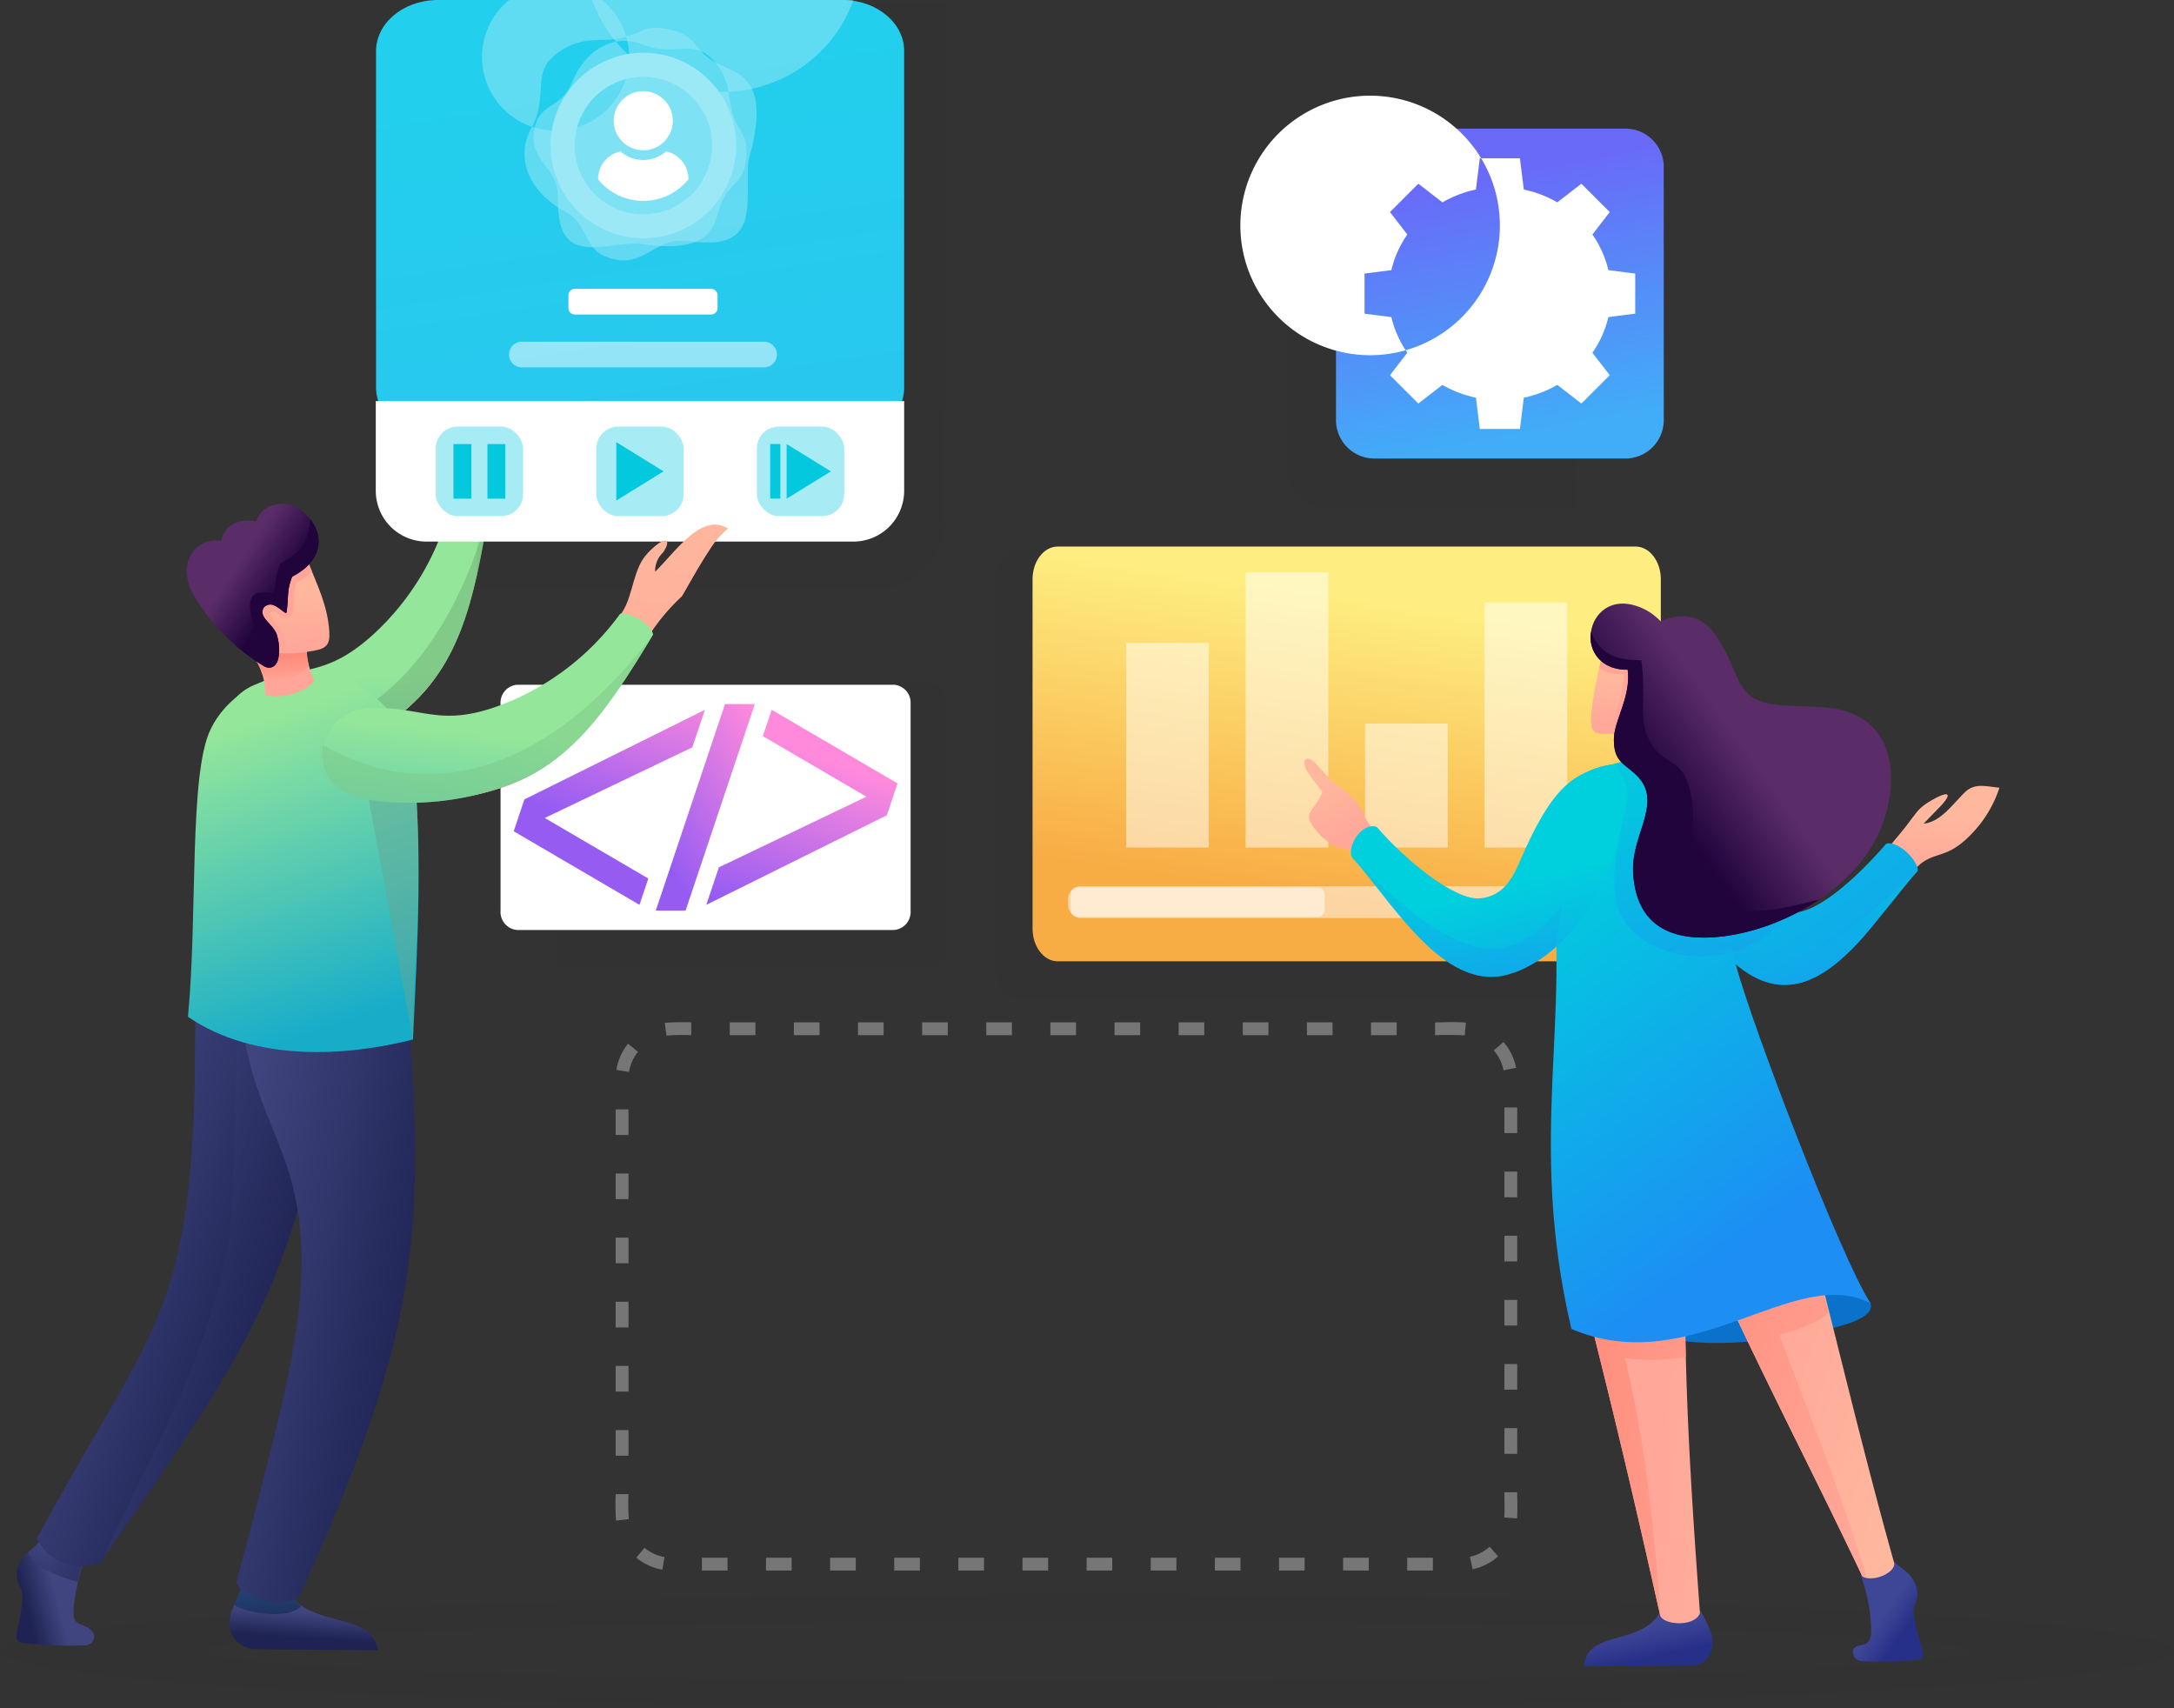 <svg xmlns="http://www.w3.org/2000/svg" xmlns:xlink="http://www.w3.org/1999/xlink" width="328.386" height="258.01" viewBox="0 0 328.386 258.01">
  <rect x="0" y="0" width="328.386" height="258.01" fill="#333333" stroke="none"/>
  <defs>
    <linearGradient id="linear-gradient" x1="0.391" y1="0.18" x2="0.617" y2="0.717" gradientUnits="objectBoundingBox">
      <stop offset="0" stop-color="#ffb89e"/>
      <stop offset="1" stop-color="#ffa799"/>
    </linearGradient>
    <linearGradient id="linear-gradient-2" x1="0.754" y1="0.63" x2="0.553" y2="0.47" gradientUnits="objectBoundingBox">
      <stop offset="0" stop-color="#ff8a78"/>
      <stop offset="1" stop-color="#ffa799"/>
    </linearGradient>
    <linearGradient id="linear-gradient-3" x1="0.513" y1="0.638" x2="0.575" y2="1.547" gradientUnits="objectBoundingBox">
      <stop offset="0" stop-color="#94e69a"/>
      <stop offset="1" stop-color="#17adc9"/>
    </linearGradient>
    <linearGradient id="linear-gradient-4" x1="0.435" y1="0.154" x2="0.582" y2="0.934" gradientUnits="objectBoundingBox">
      <stop offset="0" stop-color="#22cfec"/>
      <stop offset="1" stop-color="#28c8ee"/>
    </linearGradient>
    <linearGradient id="linear-gradient-5" x1="0.58" y1="0.143" x2="0.423" y2="0.841" gradientUnits="objectBoundingBox">
      <stop offset="0" stop-color="#feed80"/>
      <stop offset="1" stop-color="#f8ac44"/>
    </linearGradient>
    <linearGradient id="linear-gradient-6" x1="0.435" y1="0.154" x2="0.582" y2="0.934" gradientUnits="objectBoundingBox">
      <stop offset="0" stop-color="#696bf8"/>
      <stop offset="1" stop-color="#41adf8"/>
    </linearGradient>
    <linearGradient id="linear-gradient-7" x1="0.364" y1="1.068" x2="0.647" y2="0.259" gradientUnits="objectBoundingBox">
      <stop offset="0" stop-color="#965cf2"/>
      <stop offset="1" stop-color="#ff8adc"/>
    </linearGradient>
    <linearGradient id="linear-gradient-8" x1="0.239" y1="0.866" x2="0.892" y2="-0.049" xlink:href="#linear-gradient-7"/>
    <linearGradient id="linear-gradient-9" x1="0.41" y1="0.58" x2="0.692" y2="-0.229" xlink:href="#linear-gradient-7"/>
    <linearGradient id="linear-gradient-10" x1="0.55" y1="0.414" x2="0.489" y2="0.811" gradientUnits="objectBoundingBox">
      <stop offset="0" stop-color="#40457f"/>
      <stop offset="1" stop-color="#1e2353"/>
    </linearGradient>
    <linearGradient id="linear-gradient-11" x1="0.555" y1="0.954" x2="0.314" y2="-0.181" gradientUnits="objectBoundingBox">
      <stop offset="0" stop-color="#002041"/>
      <stop offset="1" stop-color="#004975"/>
    </linearGradient>
    <linearGradient id="linear-gradient-12" x1="0.541" y1="0.532" x2="0.187" y2="0.66" xlink:href="#linear-gradient-10"/>
    <linearGradient id="linear-gradient-13" x1="0.187" y1="0.246" x2="0.874" y2="0.71" xlink:href="#linear-gradient-10"/>
    <linearGradient id="linear-gradient-14" x1="0.19" y1="0.279" x2="0.73" y2="0.644" xlink:href="#linear-gradient-10"/>
    <linearGradient id="linear-gradient-15" x1="0.168" y1="0.276" x2="0.741" y2="0.663" xlink:href="#linear-gradient-10"/>
    <linearGradient id="linear-gradient-16" x1="0.057" y1="0.209" x2="0.85" y2="0.745" xlink:href="#linear-gradient-10"/>
    <linearGradient id="linear-gradient-17" x1="0.412" y1="0.159" x2="0.555" y2="0.92" xlink:href="#linear-gradient-3"/>
    <linearGradient id="linear-gradient-18" x1="0.497" y1="0.35" x2="0.511" y2="0.871" xlink:href="#linear-gradient-2"/>
    <linearGradient id="linear-gradient-19" x1="0.468" y1="0.324" x2="0.518" y2="0.911" xlink:href="#linear-gradient"/>
    <linearGradient id="linear-gradient-20" x1="0.441" y1="0.32" x2="0.697" y2="0.508" gradientUnits="objectBoundingBox">
      <stop offset="0" stop-color="#5a2d68"/>
      <stop offset="1" stop-color="#22043d"/>
    </linearGradient>
    <linearGradient id="linear-gradient-21" x1="0.559" y1="-0.078" x2="0.446" y2="0.855" xlink:href="#linear-gradient"/>
    <linearGradient id="linear-gradient-22" x1="0.603" y1="0.768" x2="0.504" y2="0.406" xlink:href="#linear-gradient-2"/>
    <linearGradient id="linear-gradient-23" x1="0.457" y1="0.635" x2="0.223" y2="1.891" xlink:href="#linear-gradient-3"/>
    <linearGradient id="linear-gradient-24" x1="0.426" y1="0.573" x2="0.621" y2="0.779" gradientUnits="objectBoundingBox">
      <stop offset="0" stop-color="#3e4795"/>
      <stop offset="1" stop-color="#273088"/>
    </linearGradient>
    <linearGradient id="linear-gradient-25" x1="1.055" y1="0.826" x2="0.561" y2="0.465" xlink:href="#linear-gradient"/>
    <linearGradient id="linear-gradient-26" x1="0.3" y1="0.187" x2="0.985" y2="0.872" xlink:href="#linear-gradient-2"/>
    <linearGradient id="linear-gradient-27" x1="0.403" y1="0.433" x2="0.571" y2="0.836" xlink:href="#linear-gradient-24"/>
    <linearGradient id="linear-gradient-28" x1="1.607" y1="0.746" x2="0.645" y2="0.474" xlink:href="#linear-gradient"/>
    <linearGradient id="linear-gradient-29" x1="0.172" y1="0.211" x2="1.355" y2="0.819" xlink:href="#linear-gradient-2"/>
    <linearGradient id="linear-gradient-30" x1="0.316" y1="0.217" x2="0.578" y2="0.79" xlink:href="#linear-gradient"/>
    <linearGradient id="linear-gradient-31" x1="0.503" y1="0.312" x2="0.476" y2="0.923" xlink:href="#linear-gradient"/>
    <linearGradient id="linear-gradient-32" x1="0.614" y1="0.761" x2="0.298" y2="0.065" gradientUnits="objectBoundingBox">
      <stop offset="0" stop-color="#1c8ef4"/>
      <stop offset="1" stop-color="#00cfdd"/>
    </linearGradient>
    <linearGradient id="linear-gradient-33" x1="0.509" y1="1.384" x2="0.497" y2="-0.212" xlink:href="#linear-gradient-32"/>
    <linearGradient id="linear-gradient-34" x1="0.909" y1="1.31" x2="0.61" y2="0.531" xlink:href="#linear-gradient-32"/>
    <linearGradient id="linear-gradient-35" x1="0.491" y1="1.382" x2="0.503" y2="-0.21" xlink:href="#linear-gradient-32"/>
    <linearGradient id="linear-gradient-36" x1="0.505" y1="1.408" x2="0.493" y2="-0.239" xlink:href="#linear-gradient-32"/>
    <linearGradient id="linear-gradient-37" x1="0.533" y1="0.337" x2="0.455" y2="0.925" xlink:href="#linear-gradient"/>
    <linearGradient id="linear-gradient-38" x1="0.485" y1="0.391" x2="0.258" y2="0.565" xlink:href="#linear-gradient-20"/>
  </defs>
  <g id="knowledge_base_paragraph" transform="translate(-20.292 -25.263)">
    <g id="Group_8566" data-name="Group 8566" transform="translate(20.292 25.263)">
      <g id="Group_8557" data-name="Group 8557" transform="translate(0)">
        <g id="Group_8556" data-name="Group 8556">
          <g id="Group_8519" data-name="Group 8519" transform="translate(0 240.766)" opacity="0.33">
            <ellipse id="Ellipse_88" data-name="Ellipse 88" cx="164.193" cy="8.622" rx="164.193" ry="8.622" transform="translate(0 0)" fill="#231f20" opacity="0.04"/>
            <ellipse id="Ellipse_89" data-name="Ellipse 89" cx="133.343" cy="4.565" rx="133.343" ry="4.565" transform="translate(30.85 4.057)" fill="#231f20" opacity="0.04"/>
          </g>
          <g id="Group_8555" data-name="Group 8555" transform="translate(2.488)">
            <g id="Group_8522" data-name="Group 8522" transform="translate(31.158 58.201)">
              <path id="Path_1155" data-name="Path 1155" d="M9274.515,6486.5c8.979-1.944,16.339-11.109,20.179-21.617,1.446-3.952,1.434-4.934,1.113-8.047-.344-3.315-.3-4.492.814-6.7,1.175-2.333,2.067-1.949,1.587.24a3.791,3.791,0,0,0-.023,3.118c1.85-4.187,3.158-10.939,7.8-10.149a13.141,13.141,0,0,0-1.417,4.205c-.627,2.886-1.161,7.645-1.255,7.905a30.615,30.615,0,0,0-2.362,7.152c-3.164,19.857-5.658,28.107-22.593,36.3l-5.048-6.8Z" transform="translate(-9261.272 -6443.288)" fill-rule="evenodd" fill="url(#linear-gradient)"/>
              <path id="Path_1156" data-name="Path 1156" d="M9274.516,6518.031a17.8,17.8,0,0,0,2.723-.825,26.666,26.666,0,0,1,4.412,7.475c10.229-6.587,15.025-16.5,19.295-30.537-3.164,19.858-5.658,28.107-22.594,36.3l-5.047-6.8Z" transform="translate(-9261.272 -6474.81)" fill-rule="evenodd" fill="url(#linear-gradient-2)"/>
              <path id="Path_1157" data-name="Path 1157" d="M9264.283,6509.808a39.486,39.486,0,0,0,11.637-19.493c.4-.753,4.756-.627,5.8,1-2.111,13.24-4.287,21.4-10.342,27.8a43.027,43.027,0,0,1-19.307,11.113c-5.473,1.265-9.258.044-10.461-4.894a7.619,7.619,0,0,1,4.572-7.842C9253.666,6514.288,9256.979,6516.409,9264.283,6509.808Z" transform="translate(-9241.568 -6472.161)" fill-rule="evenodd" fill="url(#linear-gradient-3)"/>
              <path id="Path_1158" data-name="Path 1158" d="M9281.875,6493.661c-2.109,13.242-4.285,21.4-10.342,27.8a42.989,42.989,0,0,1-19.3,11.114c-5.475,1.264-9.26.043-10.461-4.894C9260.656,6530.375,9275.236,6518.015,9281.875,6493.661Z" transform="translate(-9241.728 -6474.512)" fill="#71ae75" fill-rule="evenodd" opacity="0.5"/>
            </g>
            <g id="Group_8534" data-name="Group 8534" transform="translate(54.272)">
              <path id="Path_1159" data-name="Path 1159" d="M9375.035,6337.591l39.492.374h30.955l-.054,78.156a10.278,10.278,0,0,1-10.048,10.432l-60.654-.054Z" transform="translate(-9359.45 -6337.591)" fill="#231f20" fill-rule="evenodd" opacity="0.04"/>
              <g id="Group_8533" data-name="Group 8533" transform="translate(0)">
                <path id="Path_1172" data-name="Path 1172" d="M9754.75,6341.28h-61.635c-5.129.132-9.17,3.646-9.066,7.877v50.5c-.094,4.229,3.943,7.739,9.066,7.876l61.635,0c5.131-.131,9.174-3.645,9.07-7.877l0-50.506c.111-4.234-3.936-7.752-9.066-7.877Z" transform="translate(-9684.007 -6341.28)" fill-rule="evenodd" fill="url(#linear-gradient-4)"/>
                <path id="Path_1160" data-name="Path 1160" d="M9382.287,6449.561v13.565a7.676,7.676,0,0,1-7.654,7.654h-64.507a7.675,7.675,0,0,1-7.654-7.654v-13.565Z" transform="translate(-9302.472 -6388.977)" fill="#fff" fill-rule="evenodd"/>
                <g id="Group_8528" data-name="Group 8528" transform="translate(9.053 64.429)">
                  <g id="Group_8524" data-name="Group 8524">
                    <rect id="Rectangle_3408" data-name="Rectangle 3408" width="13.204" height="13.534" rx="3.329" fill="#03c8de" opacity="0.35"/>
                    <g id="Group_8523" data-name="Group 8523" transform="translate(2.681 2.644)">
                      <rect id="Rectangle_3409" data-name="Rectangle 3409" width="2.709" height="8.246" fill="#03c8de"/>
                      <rect id="Rectangle_3410" data-name="Rectangle 3410" width="2.709" height="8.246" transform="translate(5.133)" fill="#03c8de"/>
                    </g>
                  </g>
                  <g id="Group_8525" data-name="Group 8525" transform="translate(24.251)">
                    <rect id="Rectangle_3411" data-name="Rectangle 3411" width="13.204" height="13.534" rx="3.329" fill="#03c8de" opacity="0.35"/>
                    <path id="Path_1161" data-name="Path 1161" d="M9398.05,6465.86l7.142,4.412-7.142,4.414Z" transform="translate(-9395.024 -6463.508)" fill="#03c8de" fill-rule="evenodd"/>
                  </g>
                  <g id="Group_8527" data-name="Group 8527" transform="translate(48.504)">
                    <rect id="Rectangle_3412" data-name="Rectangle 3412" width="13.204" height="13.534" rx="3.329" fill="#03c8de" opacity="0.35"/>
                    <g id="Group_8526" data-name="Group 8526" transform="translate(2.021 2.635)">
                      <path id="Path_1162" data-name="Path 1162" d="M9465.73,6466.63l6.68,4.125-6.68,4.126Z" transform="translate(-9463.244 -6466.622)" fill="#03c8de" fill-rule="evenodd"/>
                      <rect id="Rectangle_3413" data-name="Rectangle 3413" width="1.533" height="8.246" fill="#03c8de"/>
                    </g>
                  </g>
                </g>
                <g id="Group_8532" data-name="Group 8532" transform="translate(20.13 4.192)">
                  <g id="Group_8531" data-name="Group 8531" transform="translate(0 0)">
                    <path id="Path_1163" data-name="Path 1163" d="M9383.682,6396.25h20.744a.977.977,0,0,1,.894,1.039v1.795a.975.975,0,0,1-.891,1.04h-20.746a.975.975,0,0,1-.892-1.039v-1.8A.974.974,0,0,1,9383.682,6396.25Z" transform="translate(-9373.821 -6356.811)" fill="#fff" fill-rule="evenodd"/>
                    <path id="Rectangle_3414" data-name="Rectangle 3414" d="M1.935,0H38.529a1.936,1.936,0,0,1,1.936,1.936h0a1.935,1.935,0,0,1-1.935,1.935H1.935A1.935,1.935,0,0,1,0,1.936H0A1.935,1.935,0,0,1,1.935,0Z" transform="translate(0 47.423)" fill="#fff" opacity="0.5"/>
                    <g id="Group_8530" data-name="Group 8530" transform="translate(2.342)" opacity="0.55">
                      <g id="Group_8529" data-name="Group 8529" transform="translate(0)">
                        <path id="Path_1164" data-name="Path 1164" d="M9400.595,6321.348c.3,1.233.338,2.692.787,4.016,1.021,3.012,2.193,3.051,2.051,5.954-.226,4.518-2.141,4.016-3.64,7.1-1.4,2.886-.533,8.282-12.432,6.488-1.976-.3-5.646.771-8.281.449-5.27-.64-3.67-7.116-4.392-9.432-.878-2.813-3.831-4.1-3.369-7.849.565-4.569,4.12-3.483,5.7-7.395,2.088-5.175,6.447-7.628,10.831-5.826,3.948,1.624,6.87-.4,9.41,1.335a8.352,8.352,0,0,1,3.337,5.153Zm-12.764-3.181a20.979,20.979,0,1,0-.01-.007Z" transform="translate(-9369.905 -6312.275)" fill="#fff" fill-rule="evenodd" opacity="0.5"/>
                        <path id="Path_1165" data-name="Path 1165" d="M9378.119,6311.845c1.394-.166,3-.022,4.517-.344,3.438-.726,3.632-2.008,6.8-1.472,4.926.834,4.13,2.871,7.318,4.909,2.984,1.91,9.022,1.664,5.5,14.483-.587,2.133.11,6.3-.585,9.151-1.38,5.694-8.281,3.1-10.917,3.59-3.2.6-5,3.671-9.05,2.675-4.939-1.212-3.287-4.974-7.372-7.215-5.4-2.963-7.528-8.066-4.98-12.642,2.292-4.12.449-7.587,2.686-10.145a9.238,9.238,0,0,1,6.09-2.99Zm-5.151,13.591a11.112,11.112,0,1,0-.006,0Z" transform="translate(-9368.278 -6309.902)" fill="#fff" fill-rule="evenodd" opacity="0.5"/>
                      </g>
                      <path id="Path_1166" data-name="Path 1166" d="M9390.915,6318.17a14.009,14.009,0,1,1-14.006,14.009,14.01,14.01,0,0,1,14.006-14.009Zm0,3.628a10.38,10.38,0,1,0,10.38,10.38,10.382,10.382,0,0,0-10.38-10.38Z" transform="translate(-9372.967 -6314.392)" fill="#fff" fill-rule="evenodd"/>
                    </g>
                  </g>
                  <path id="Path_1167" data-name="Path 1167" d="M9399.445,6330.88a4.46,4.46,0,1,1-3.154,1.305,4.458,4.458,0,0,1,3.154-1.305Zm3.445,9.094a4.268,4.268,0,0,1,3.374,4.156v.06a8.776,8.776,0,0,1-13.643,0v-.06a4.266,4.266,0,0,1,3.374-4.156A5.234,5.234,0,0,0,9402.891,6339.974Z" transform="translate(-9379.165 -6321.295)" fill="#fff" fill-rule="evenodd"/>
                </g>
              </g>
            </g>
            <g id="Group_8537" data-name="Group 8537" transform="translate(147.736 82.552)">
              <path id="Path_1168" data-name="Path 1168" d="M9636.034,6508.04l-83.693.043c-2.192,0-3.987,2.414-3.987,5.354v57.4c0,2.941,1.8,5.356,3.987,5.355l83.693-.043v-68.1Z" transform="translate(-9548.354 -6507.775)" fill="#231f20" fill-rule="evenodd" opacity="0.04"/>
              <g id="Group_8536" data-name="Group 8536" transform="translate(5.743)">
                <path id="Path_1169" data-name="Path 1169" d="M9567.253,6507.34h87.3c2.091,0,3.8,2.221,3.8,4.925v52.8c0,2.7-1.714,4.925-3.8,4.925h-87.3c-2.088,0-3.8-2.218-3.8-4.925v-52.8C9563.451,6509.561,9565.156,6507.34,9567.253,6507.34Z" transform="translate(-9563.451 -6507.34)" fill-rule="evenodd" fill="url(#linear-gradient-5)"/>
                <g id="Group_8535" data-name="Group 8535" transform="translate(5.372 51.303)">
                  <rect id="Rectangle_3415" data-name="Rectangle 3415" width="84.159" height="4.816" rx="1.919" fill="#fff" opacity="0.5"/>
                  <path id="Path_1170" data-name="Path 1170" d="M9579.6,6642.8h36.279a1.057,1.057,0,0,1,1.056,1.051v2.343a1.06,1.06,0,0,1-1.057,1.05H9579.6a1.059,1.059,0,0,1-1.058-1.051v-2.342A1.056,1.056,0,0,1,9579.6,6642.8Z" transform="translate(-9578.188 -6642.609)" fill="#fff" fill-rule="evenodd" opacity="0.5"/>
                </g>
              </g>
            </g>
            <g id="Group_8538" data-name="Group 8538" transform="translate(191.787 19.432)">
              <path id="Path_1171" data-name="Path 1171" d="M9701.948,6341.28h-31.231a6.693,6.693,0,0,0-6.483,6.825v43.758a6.7,6.7,0,0,0,6.485,6.826h37.295l-.226-14.1Z" transform="translate(-9664.232 -6341.28)" fill="#231f20" fill-rule="evenodd" opacity="0.04"/>
              <path id="Path_1172-2" data-name="Path 1172" d="M9727.93,6341.28h-38.254a5.808,5.808,0,0,0-5.627,5.924v37.979a5.817,5.817,0,0,0,5.627,5.922h38.254a5.809,5.809,0,0,0,5.629-5.923l0-37.98a5.8,5.8,0,0,0-5.627-5.923Z" transform="translate(-9676.521 -6341.28)" fill-rule="evenodd" fill="url(#linear-gradient-6)"/>
              <path id="Path_1173" data-name="Path 1173" d="M9719.455,6357.77l-.587-4.726h-6.059l-.587,4.726a17.093,17.093,0,0,0-5.057,1.937l-3.64-2.817-4.285,4.284,2.621,3.388a15.69,15.69,0,0,0-2.414,5.383l-4.05.516v6.058l4.052.516a15.639,15.639,0,0,0,2.413,5.384l-2.622,3.388,4.285,4.284,3.64-2.816a17.117,17.117,0,0,0,5.059,1.936l.585,4.726h6.059l.587-4.726a17.109,17.109,0,0,0,5.059-1.937l3.64,2.817,4.283-4.284-2.621-3.388a15.621,15.621,0,0,0,2.413-5.384l4.054-.516v-6.058l-4.054-.516a15.642,15.642,0,0,0-2.413-5.382l2.621-3.389-4.283-4.284-3.64,2.817A17.084,17.084,0,0,0,9719.455,6357.77Zm-3.616,5.426a19.6,19.6,0,1,1,0-.007Z" transform="translate(-9683.556 -6348.573)" fill="#fff" fill-rule="evenodd"/>
            </g>
            <g id="Group_8541" data-name="Group 8541" transform="translate(73.113 103.164)">
              <path id="Path_1174" data-name="Path 1174" d="M9374.7,6561.57l56.215.043c1.443,0,2.627,1.575,2.627,3.491v35.929c0,1.916-1.184,3.493-2.627,3.491l-56.215-.044Z" transform="translate(-9366.078 -6561.57)" fill="#231f20" fill-rule="evenodd" opacity="0.04"/>
              <g id="Group_8540" data-name="Group 8540" transform="translate(0 0.262)">
                <path id="Path_1175" data-name="Path 1175" d="M9354.536,6562.25h56.979a2.735,2.735,0,0,1,2.48,2.912v31.219a2.733,2.733,0,0,1-2.48,2.91h-56.979a2.732,2.732,0,0,1-2.481-2.911v-31.219A2.732,2.732,0,0,1,9354.536,6562.25Z" transform="translate(-9352.048 -6562.25)" fill="#fff" fill-rule="evenodd"/>
                <g id="Group_8539" data-name="Group 8539" transform="translate(1.991 2.922)">
                  <path id="Path_1176" data-name="Path 1176" d="M9458.027,6585.354l-15.645-9.147,1.335-3.975,19.006,11.112-1.614,4.813-27.249,13.522v-.056l1.882-5.6Z" transform="translate(-9404.743 -6571.367)" fill-rule="evenodd" fill="url(#linear-gradient-7)"/>
                  <path id="Path_1177" data-name="Path 1177" d="M9413.73,6601.133l10.46-31.192h4.5l-10.461,31.2Z" transform="translate(-9392.266 -6569.941)" fill-rule="evenodd" fill="url(#linear-gradient-8)"/>
                  <path id="Path_1178" data-name="Path 1178" d="M9361.964,6588.565l15.643,9.147-1.332,3.975-19-11.112,1.614-4.814,27.248-13.522v.056l-1.883,5.6Z" transform="translate(-9357.27 -6571.365)" fill-rule="evenodd" fill="url(#linear-gradient-9)"/>
                </g>
              </g>
            </g>
            <g id="Group_8548" data-name="Group 8548" transform="translate(0 76.106)">
              <g id="Group_8544" data-name="Group 8544" transform="translate(0 68.55)">
                <g id="Group_8542" data-name="Group 8542" transform="translate(32.17 94.802)">
                  <path id="Path_1179" data-name="Path 1179" d="M9246.2,6920.255c-.376,1.882-1.528,3.324-1.71,4.71a3.982,3.982,0,0,0,3.883,4.81l18.466.165c-.978-6.31-10.847-2.812-14.161-9.8l-4.3.241Z" transform="translate(-9244.398 -6920.135)" fill-rule="evenodd" fill="url(#linear-gradient-10)"/>
                  <path id="Path_1180" data-name="Path 1180" d="M9247.343,6920.461a17,17,0,0,1-1.047,2.865c1.729,1.2,8.526,2.214,10.063.109a10.4,10.4,0,0,1-2.476-2.825l-4.361-.028Z" transform="translate(-9245.545 -6920.33)" fill-rule="evenodd" opacity="0.5" fill="url(#linear-gradient-11)"/>
                </g>
                <g id="Group_8543" data-name="Group 8543" transform="translate(0 87.164)">
                  <path id="Path_1181" data-name="Path 1181" d="M9170.271,6902.376c-.807,2.824-2.071,6.9-1.952,9.787.077,1.832,1.939,1.1,2.967,2.684a1.307,1.307,0,0,1-1.142,1.868,57.526,57.526,0,0,1-9.475-.363c-1.892-.25-.551-1.827-.168-5.975a4.18,4.18,0,0,0-.2-2.385,3.692,3.692,0,0,1-.085-3.789c.792-1.71,2.418-2.027,3.773-4.172Z" transform="translate(-9159.682 -6900.032)" fill-rule="evenodd" fill="url(#linear-gradient-12)"/>
                  <path id="Path_1182" data-name="Path 1182" d="M9172.823,6902.8c-.344,1.2-.813,2.979-1.142,4.358-3.221-.979-6.343-2.154-7.492-4.4a23.882,23.882,0,0,0,2.591-2.724Z" transform="translate(-9162.474 -6900.031)" fill-rule="evenodd" opacity="0.5" fill="url(#linear-gradient-13)"/>
                </g>
                <path id="Path_1183" data-name="Path 1183" d="M9192.036,6678.67c-.6,7.066-.267,13.619-.579,20.685-1.38,30.981-7.3,33.764-23.732,64.049a7.621,7.621,0,0,0,9.584,3.632c25.813-37.114,29.678-43.229,36.514-86.549Z" transform="translate(-9164.669 -6675.652)" fill-rule="evenodd" fill="url(#linear-gradient-14)"/>
                <path id="Path_1184" data-name="Path 1184" d="M9214.993,6685.471c-.595,7.068-.721,22.7-1.035,29.764-.894,20.162-13.608,40.4-19.368,53.83,25.814-37.114,29.047-42.295,35.887-85.616Z" transform="translate(-9181.326 -6678.613)" fill-rule="evenodd" opacity="0.5" fill="url(#linear-gradient-15)"/>
                <path id="Path_1185" data-name="Path 1185" d="M9272.189,6670.71c4.314,42.019,2.076,57.218-15.535,96.333-1.916,2-8.564.743-9.582-2.017,5.848-21.9,9.137-34.662,9.709-44.394,1.355-23.088-8.842-23.541-9.508-48.206Z" transform="translate(-9213.854 -6670.71)" fill-rule="evenodd" fill="url(#linear-gradient-16)"/>
              </g>
              <g id="Group_8545" data-name="Group 8545" transform="translate(25.899 25.538)">
                <path id="Path_1186" data-name="Path 1186" d="M9261.8,6569.931c1.489,14.069.766,27.535.021,43-9.863,2.51-23.795,3.532-33.993-3.43,1.487-15.22.113-36.627,3.43-43.437C9236.7,6554.873,9256.353,6553.355,9261.8,6569.931Z" transform="translate(-9227.827 -6557.566)" fill-rule="evenodd" fill="url(#linear-gradient-17)"/>
                <path id="Path_1187" data-name="Path 1187" d="M9302.8,6582.683c2.606,13.563.467,30.849.528,44.921l-8.532-46.36Z" transform="translate(-9269.338 -6572.246)" fill="#66a894" fill-rule="evenodd" opacity="0.5"/>
              </g>
              <g id="Group_8546" data-name="Group 8546" transform="translate(25.715 0)">
                <path id="Path_1188" data-name="Path 1188" d="M9261.039,6545.364a11.658,11.658,0,0,0,1.155,4.677c-.706,1.323-4.238,2.938-7.408,2.206a9.935,9.935,0,0,0-2.312-6.568l3.363-1.683,2.943-.42Z" transform="translate(-9242.921 -6523.361)" fill="#ffa698" fill-rule="evenodd"/>
                <path id="Path_1189" data-name="Path 1189" d="M9261.039,6545.364a7.842,7.842,0,0,0,.3,2.292c-.437,1.263-5.233,3.812-7.042,1.338a9.736,9.736,0,0,0-1.826-3.315l3.363-1.683,2.943-.42Z" transform="translate(-9242.921 -6523.361)" fill-rule="evenodd" fill="url(#linear-gradient-18)"/>
                <path id="Path_1190" data-name="Path 1190" d="M9260.17,6513.161c1.52,3.782,3,6.713,3.262,10.611.137,1.993-.447,2.577-2.318,2.914-3.387.608-6.008.74-7.518-.86l-2.785-4.1,2-7.2,3.732-1.365Z" transform="translate(-9241.895 -6504.506)" fill-rule="evenodd" fill="url(#linear-gradient-19)"/>
                <path id="Path_1191" data-name="Path 1191" d="M9260.169,6513.164c.227.563.451,1.1.673,1.631a10.82,10.82,0,0,1-2.349,1.574c-.9,1.9.108,4.611-1,5.207a1.633,1.633,0,0,1-1.64-.356c-1.865-1.442-1.534.155-.357,1.584,1.018,1.235,1.35,1.882,1.041,4.266a4.36,4.36,0,0,1-2.938-1.254l-2.788-4.1,2-7.2,3.731-1.365Z" transform="translate(-9241.893 -6504.509)" fill="#ffa698" fill-rule="evenodd"/>
                <path id="Path_1192" data-name="Path 1192" d="M9228.31,6504.016c-2.51-4.438.146-8.626,4.224-8.03.538-2.7,3.122-3.388,5.3-2.925.785-2.671,4.166-3.278,6.158-2.076,3.865,2.333,5.087,7.392-.731,10.408-.858,2.161-.5,3.152-.848,5.375-.062.4-.951-.635-1.83-1.02a1.321,1.321,0,0,0-1.616.311c-.834,1.479,1.255,2.34,1.934,3.963a7.606,7.606,0,0,1,.276,3.687c-.264,1.222-1.19,1.863-2.37,1.082a30.877,30.877,0,0,1-10.5-10.773Z" transform="translate(-9227.333 -6490.395)" fill-rule="evenodd" fill="url(#linear-gradient-20)"/>
                <path id="Path_1193" data-name="Path 1193" d="M9260.411,6496.561c2.051,2.583,1.867,6.263-2.75,8.658-.857,2.161-.5,3.152-.848,5.376-.062.4-.952-.635-1.83-1.021a1.321,1.321,0,0,0-1.614.312c-.836,1.478,1.253,2.34,1.931,3.963a7.6,7.6,0,0,1,.278,3.685c-.265,1.223-1.192,1.865-2.371,1.082-.958-.635-1.837-1.266-2.646-1.892,1.3-.6,1.916-1.839,1.324-4.028-.812-2.994-1.247-5.507,2.1-5.05,1.791.243.5-1.193,1.916-4.43C9257.813,6502.132,9260.16,6500.865,9260.411,6496.561Z" transform="translate(-9241.734 -6494.215)" fill="#22043d" fill-rule="evenodd"/>
              </g>
              <g id="Group_8547" data-name="Group 8547" transform="translate(46.178 3.134)">
                <path id="Path_1194" data-name="Path 1194" d="M9318.153,6527.557c9.059,1.536,19.3-4.236,26.773-12.558,2.811-3.137,3.165-4.048,4.024-7.057.914-3.205,1.4-4.279,3.249-5.914,1.96-1.729,2.645-1.041,1.38.812a3.8,3.8,0,0,0-1.181,2.886c3.276-3.2,7-8.977,11.016-6.517a13.265,13.265,0,0,0-2.881,3.376c-1.651,2.441-3.919,6.665-4.11,6.875a30.66,30.66,0,0,0-4.851,5.757c-10.326,17.255-15.713,23.987-34.479,25.292l-2.158-8.183Z" transform="translate(-9302.104 -6498.616)" fill-rule="evenodd" fill="url(#linear-gradient-21)"/>
                <path id="Path_1195" data-name="Path 1195" d="M9318.152,6554.625a17.917,17.917,0,0,0,2.834.252,26.6,26.6,0,0,1,1.316,8.579c11.943-2.308,20.088-9.73,29.271-21.168-10.326,17.256-15.713,23.989-34.479,25.293l-2.156-8.185Z" transform="translate(-9302.104 -6525.691)" fill-rule="evenodd" fill="url(#linear-gradient-22)"/>
                <path id="Path_1196" data-name="Path 1196" d="M9308.076,6547.786a39.474,39.474,0,0,0,18.056-13.765c.648-.549,4.648,1.185,5.019,3.088-6.884,11.5-11.937,18.266-19.94,21.959a43,43,0,0,1-22.054,3.137c-5.553-.862-8.612-3.4-7.892-8.43a7.61,7.61,0,0,1,7.16-5.576C9296.569,6548,9298.853,6551.2,9308.076,6547.786Z" transform="translate(-9281.16 -6520.507)" fill-rule="evenodd" fill="url(#linear-gradient-23)"/>
                <path id="Path_1197" data-name="Path 1197" d="M9331.15,6542.31c-6.884,11.506-11.937,18.268-19.94,21.959a43,43,0,0,1-22.053,3.138c-5.554-.862-8.613-3.4-7.893-8.43C9297.786,6568.5,9315.918,6562.45,9331.15,6542.31Z" transform="translate(-9281.16 -6525.708)" fill="#7ec888" fill-rule="evenodd" opacity="0.5"/>
              </g>
            </g>
            <path id="Path_1198" data-name="Path 1198" d="M9521.51,6698.292v-1.937c1.475,0,3.16-.115,4.662.037l-.187,1.929a43.592,43.592,0,0,0-4.477-.027Zm8.867,2.3a6.6,6.6,0,0,1,1.471,3l1.9-.376a8.519,8.519,0,0,0-1.9-3.891l-1.471,1.255Zm1.6,8.616h1.938v3.874h-1.937Zm0,9.686h1.938v3.875h-1.937Zm0,9.688h1.938v3.874h-1.937Zm0,9.687h1.938v3.875h-1.937Zm0,9.687h1.938v3.874h-1.937Zm0,9.688h1.938v3.874h-1.937Zm0,9.687h1.938c0,1.28.08,2.658-.023,3.946l-1.932-.146C9532.049,6769.886,9531.973,6768.573,9531.973,6767.331Zm-2.223,8.218a6.568,6.568,0,0,1-2.98,1.519l.406,1.894a8.52,8.52,0,0,0,3.85-1.956l-1.275-1.458Zm-8.576,1.666v1.938H9517.3v-1.937Zm-9.687,0v1.938h-3.875v-1.937Zm-9.687,0v1.938h-3.873v-1.937Zm-9.686,0v1.938h-3.873v-1.937Zm-9.687,0v1.938h-3.871v-1.937Zm-9.684,0v1.938h-3.875v-1.937Zm-9.687,0v1.938h-3.875v-1.937Zm-9.686,0v1.938h-3.875v-1.937Zm-9.687,0v1.938h-3.875v-1.937Zm-9.686,0v1.938h-3.875v-1.937Zm-9.686,0v1.938h-3.875v-1.937Zm-9.687,0v1.938h-3.873v-1.937Zm-9.51-.1a6.572,6.572,0,0,1-3.031-1.4l-1.234,1.493a8.513,8.513,0,0,0,3.926,1.814l.34-1.907Zm-5.406-5.734a36.654,36.654,0,0,1-.041-3.764h-1.939a38.059,38.059,0,0,0,.057,3.978l1.924-.209Zm-.043-9.579h-1.937v-3.874h1.938Zm0-9.687h-1.937v-3.871h1.938v3.874Zm0-9.687h-1.937v-3.874h1.938Zm0-9.686h-1.937v-3.875h1.938Zm0-9.687h-1.937v-3.874h1.938Zm0-9.687h-1.937V6709.5h1.938Zm.084-9.522a6.548,6.548,0,0,1,1.35-3.053l-1.506-1.219a8.5,8.5,0,0,0-1.756,3.952l1.912.317Zm5.652-5.5a32.179,32.179,0,0,1,3.746-.056l0-1.937a34.064,34.064,0,0,0-3.994.071l.25,1.923Zm9.561-.056v-1.937h3.873v1.937Zm9.686,0v-1.937h3.877v1.937Zm9.688,0v-1.937h3.873v1.937Zm9.686,0v-1.937h3.875v1.937Zm9.688,0v-1.937h3.873v1.937Zm9.686,0v-1.937h3.873v1.937Zm9.688,0v-1.937h3.873v1.937Zm9.686,0v-1.937h3.873v1.937Zm9.688,0v-1.937h3.871v1.937Zm9.686,0v-1.937h3.873v1.937Zm9.686,0v-1.937h3.875v1.937Z" transform="translate(-9307.226 -6541.932)" fill="#fff" fill-rule="evenodd" opacity="0.33"/>
            <g id="Group_8554" data-name="Group 8554" transform="translate(167.617 86.426)" opacity="0.5">
              <rect id="Rectangle_3424" data-name="Rectangle 3424" width="12.493" height="30.918" transform="translate(0 10.668)" fill="#fff"/>
              <rect id="Rectangle_3425" data-name="Rectangle 3425" width="12.493" height="41.587" transform="translate(18.045)" fill="#fff"/>
              <rect id="Rectangle_3426" data-name="Rectangle 3426" width="12.493" height="18.725" transform="translate(36.09 22.862)" fill="#fff"/>
              <rect id="Rectangle_3427" data-name="Rectangle 3427" width="12.493" height="37.015" transform="translate(54.135 4.572)" fill="#fff"/>
            </g>
          </g>
        </g>
      </g>
      <g id="Group_8565" data-name="Group 8565" transform="translate(197.021 91.166)">
        <g id="Group_8560" data-name="Group 8560" transform="translate(37.509 64.124)">
          <path id="Path_1202" data-name="Path 1202" d="M9839.552,6807.872c-6.1,1.236-14.979,2.162-20.592,1.034,11.4-12.722,27.4-7.654,29.468-5.48C9848.938,6805.2,9846.252,6806.516,9839.552,6807.872Z" transform="translate(-9800.398 -6761.856)" fill="#0a72cb" fill-rule="evenodd"/>
          <path id="Path_1203" data-name="Path 1203" d="M9890.74,6911.835a24.912,24.912,0,0,1,1.43,7.906c0,1.175-.236,2.038-1.557,2.233a1.675,1.675,0,0,0-1.129.543,1.408,1.408,0,0,0,1.295,1.849,45.147,45.147,0,0,0,8.33-.24c1.85-.243.385-1.806-.363-5.908a4.082,4.082,0,0,1-.008-2.36,3.653,3.653,0,0,0-.25-3.75c-.686-1.237-1.744-1.737-2.865-2.749C9893.287,6907.243,9889.887,6909.464,9890.74,6911.835Z" transform="translate(-9844.056 -6828.755)" fill-rule="evenodd" fill="url(#linear-gradient-24)"/>
          <g id="Group_8558" data-name="Group 8558" transform="translate(13.022 0.305)">
            <path id="Path_1204" data-name="Path 1204" d="M9816.47,6699.491a35.075,35.075,0,0,1,7.892,12.209,106.607,106.607,0,0,1,4.494,13.511c4.742,18.069,9.133,37.066,14.129,54.823.04,1.559-3.395,2.886-4.824,1.945-9.38-19.785-20.31-40.188-28.472-60.437-2.933-7.277-3.765-11.947-5.284-21.1l7.957-.719Z" transform="translate(-9804.4 -6699.491)" fill-rule="evenodd" fill="url(#linear-gradient-25)"/>
            <path id="Path_1205" data-name="Path 1205" d="M9838.142,6782.871c-9.382-19.785-20.292-40.167-28.456-60.414-2.932-7.277-3.764-11.947-5.283-21.095l4.392-.4,5,7.339c2.362,7.579,3.842,14.319,5.982,21.161,1.348,4.308,6.524,7.771,10.579,9.752l2.02.985.688,2.771c-1.255,1.6-5.439,2.947-7.469,3.472,3.78,9.847,10.2,26.159,13.238,36.705a1.608,1.608,0,0,1-.691-.28Z" transform="translate(-9804.402 -6700.406)" fill-rule="evenodd" fill="url(#linear-gradient-26)"/>
          </g>
          <g id="Group_8559" data-name="Group 8559" transform="translate(0 0)">
            <path id="Path_1206" data-name="Path 1206" d="M9800.419,6929.053a21.256,21.256,0,0,1,1.5,3.325c.479,2.258-.531,4.523-3.012,4.547l-16.26.154c.3-5.5,8.245-3.115,11.263-7.9C9795.086,6927.3,9799.6,6927.2,9800.419,6929.053Z" transform="translate(-9777.884 -6840.662)" fill-rule="evenodd" fill="url(#linear-gradient-27)"/>
            <path id="Path_1207" data-name="Path 1207" d="M9771.662,6699.3a38.01,38.01,0,0,0-1.141,16.688c1.482,8.553,3.021,18.032,5.4,27.479,3.939,15.639,6.787,27.788,10.381,43.886.348,1.515,5.227,1.883,6.023-.3-1.518-20.762-3.262-46.378-1.488-66.447,4.572-6.669,3.914-11.795-2.045-20.829l-11.109-1.077Z" transform="translate(-9770.074 -6698.704)" fill-rule="evenodd" fill="url(#linear-gradient-28)"/>
            <path id="Path_1208" data-name="Path 1208" d="M9771.662,6699.3a38.01,38.01,0,0,0-1.141,16.688c1.482,8.553,3.021,18.032,5.4,27.479,3.939,15.639,6.787,27.788,10.381,43.886a.9.9,0,0,0,.1.252c-1-12.791-2.156-25.371-5.4-39.041a30.87,30.87,0,0,0,9.184-.215,254.611,254.611,0,0,1,.648-27.731c4.568-6.67,3.91-11.795-2.049-20.83l-11.109-1.076Z" transform="translate(-9770.074 -6698.703)" fill-rule="evenodd" fill="url(#linear-gradient-29)"/>
          </g>
        </g>
        <path id="Path_1209" data-name="Path 1209" d="M9683.629,6603.9c-1.7-1.631-2.287-1.84-3.205-4a9.975,9.975,0,0,0-3.824-4.1,32.262,32.262,0,0,1-3.389-3.476c-1.7-1.632-2.309-.127-1.119,1.5l2.094,2.871c-1.246,2.877-2.705,2.972-1.662,4.768a10.441,10.441,0,0,0,3.057,3.09c2.416,1.4,1.74-.363,5.027,2.7a6.377,6.377,0,0,0,3.02-3.349Z" transform="translate(-9671.473 -6568.195)" fill-rule="evenodd" fill="url(#linear-gradient-30)"/>
        <path id="Path_1210" data-name="Path 1210" d="M9908.408,6605.763l-2.325,2.39c2.541-.277,4.157-2.667,6.205-4.706,1.52-1.514,3.271-.9,5.253-.722a18.115,18.115,0,0,1-3.744,6.481c-3.884,4.288-5.5,3.054-8.055,4.925a18.646,18.646,0,0,0-2.839,3.053l-3.843-3.646a29.58,29.58,0,0,0,2.528-2.753c3.64-4.225,3.129-4.679,5.783-6.2S9910.518,6603.6,9908.408,6605.763Z" transform="translate(-9812.544 -6574.914)" fill-rule="evenodd" fill="url(#linear-gradient-31)"/>
        <path id="Path_1211" data-name="Path 1211" d="M9768.651,6609.479c3.443,22.429-3.49,40.807,3.271,69.7,18.2,7.779,33.715-9.9,45.2-3.862-4.393-6.668-17.869-41.816-20.38-51.217,7.131,6.013,13.143,2.51,18.633-3.405,2.19-2.358,7.121-8.836,8.871-10.72.149-1.419-3.012-4.678-4.776-4.075-4.4,5.105-10.566,10.711-14.312,10.368s-4.377-4.275-5.567-7.02c-5.957-13.734-9.812-13.069-17.54-14.944C9771.951,6591.862,9767.409,6601.412,9768.651,6609.479Z" transform="translate(-9731.582 -6569.621)" fill-rule="evenodd" fill="url(#linear-gradient-32)"/>
        <path id="Path_1212" data-name="Path 1212" d="M9838.471,6642.27l1.67,8.019c7.129,6.013,13.143,2.509,18.633-3.405,2.191-2.359,7.119-8.837,8.871-10.72-8.971,8.242-14.947,13.092-19.721,13.1C9844.395,6649.272,9840.955,6646.674,9838.471,6642.27Z" transform="translate(-9774.989 -6595.812)" fill-rule="evenodd" opacity="0.5" fill="url(#linear-gradient-33)"/>
        <path id="Path_1213" data-name="Path 1213" d="M9727.771,6610.723c-3.684,8.091-10.272,13.036-15.276,13.8-9.292,1.413-16.915-12.09-22.445-18.04-.652-2.045,1.943-5.333,3.835-4.479,4.4,5.105,11.82,11.106,15.561,10.765s5.076-3.378,6.265-6.12c5.958-13.736,9.514-13.071,17.242-14.945C9736.24,6593.433,9730.9,6603.859,9727.771,6610.723Z" transform="translate(-9682.921 -6568.243)" fill-rule="evenodd" fill="url(#linear-gradient-34)"/>
        <path id="Path_1214" data-name="Path 1214" d="M9722.082,6637.6c-.35,2.026-.7,4.82-1,6.617a17.372,17.372,0,0,1-8.422,4.4c-9.294,1.412-16.917-12.088-22.446-18.04,7.813,7.874,14.377,13.13,20.049,13.782C9714.892,6644.9,9719,6642.076,9722.082,6637.6Z" transform="translate(-9683.089 -6592.348)" fill-rule="evenodd" opacity="0.5" fill="url(#linear-gradient-35)"/>
        <g id="Group_8564" data-name="Group 8564" transform="translate(43.23 0)">
          <path id="Path_1215" data-name="Path 1215" d="M9819.715,6615.55c-7.01-18.263-13.825-26.71-22.266-24.469l-2.732.728c2.021,3.1,2.2,4.3,1.575,6.938-1.6,6.7-2.494,12.5-.59,16.061C9800.127,6623.067,9814.959,6622.59,9819.715,6615.55Z" transform="translate(-9791.038 -6567.645)" fill-rule="evenodd" opacity="0.5" fill="url(#linear-gradient-36)"/>
          <g id="Group_8563" data-name="Group 8563" transform="translate(0)">
            <g id="Group_8561" data-name="Group 8561" transform="translate(0.089 7.152)">
              <path id="Path_1216" data-name="Path 1216" d="M9787.026,6549.76c-.43,1.883-2.4,9.816-1.239,11.146.593.678,2.646.458,4.239.26l4.5-7.436-2.313-4.312-3.405-.594Z" transform="translate(-9785.425 -6548.824)" fill-rule="evenodd" fill="url(#linear-gradient-37)"/>
              <path id="Path_1217" data-name="Path 1217" d="M9789.008,6549.76c-.082.364-.223.95-.385,1.671a5.9,5.9,0,0,0,3.717.895c-.055,3.639-1.559,5.872-1.891,9,.525-.037,1.064-.1,1.559-.164l4.5-7.436-2.312-4.312-3.4-.594Z" transform="translate(-9787.409 -6548.824)" fill="#ffa698" fill-rule="evenodd"/>
            </g>
            <g id="Group_8562" data-name="Group 8562">
              <path id="Path_1218" data-name="Path 1218" d="M9795.8,6532.684c4.867-1.99,7.373.18,9.3,3.688,2.045,3.727,2.267,5.624,3.658,7.019,2.352,2.357,5.423,1.882,11.7,2.291,11.074.732,11.657,11.157,8.47,18.6-3.781,8.826-14.609,14.749-23.187,15.918-10.607,1.445-13.817-3.6-14.093-9.72-.251-5.528,4.392-10.331.789-14.258-1.87-2.038-3.748-2.081-3.685-5.8.048-2.823,2.613-6.418,2.072-10.432a6.657,6.657,0,0,1-1.958-.232c-6.351-1.84-3.81-11.588,3.129-9.441a8.659,8.659,0,0,1,3.8,2.369Z" transform="translate(-9785.212 -6530.006)" fill-rule="evenodd" fill="url(#linear-gradient-38)"/>
              <path id="Path_1219" data-name="Path 1219" d="M9819.8,6581.66a34.331,34.331,0,0,1-14.061,5.53c-10.607,1.445-13.817-3.6-14.093-9.722-.251-5.526,4.392-10.329.789-14.258-1.867-2.036-3.747-2.08-3.685-5.8.049-2.823,2.615-6.42,2.073-10.434a6.557,6.557,0,0,1-1.957-.231,4.79,4.79,0,0,1-3.584-5.465c1.449,3.406,3.8,4.3,7.6,4.247.8,5.219-.429,8.729,1.024,11.732,2.319,4.8,5.194,2.444,6.422,8.316,1.284,6.134-1.2,9.787,1.469,14.459C9804.947,6585.524,9814.558,6583.052,9819.8,6581.66Z" transform="translate(-9785.217 -6536.99)" fill="#22043d" fill-rule="evenodd"/>
            </g>
          </g>
        </g>
      </g>
    </g>
  </g>
</svg>
